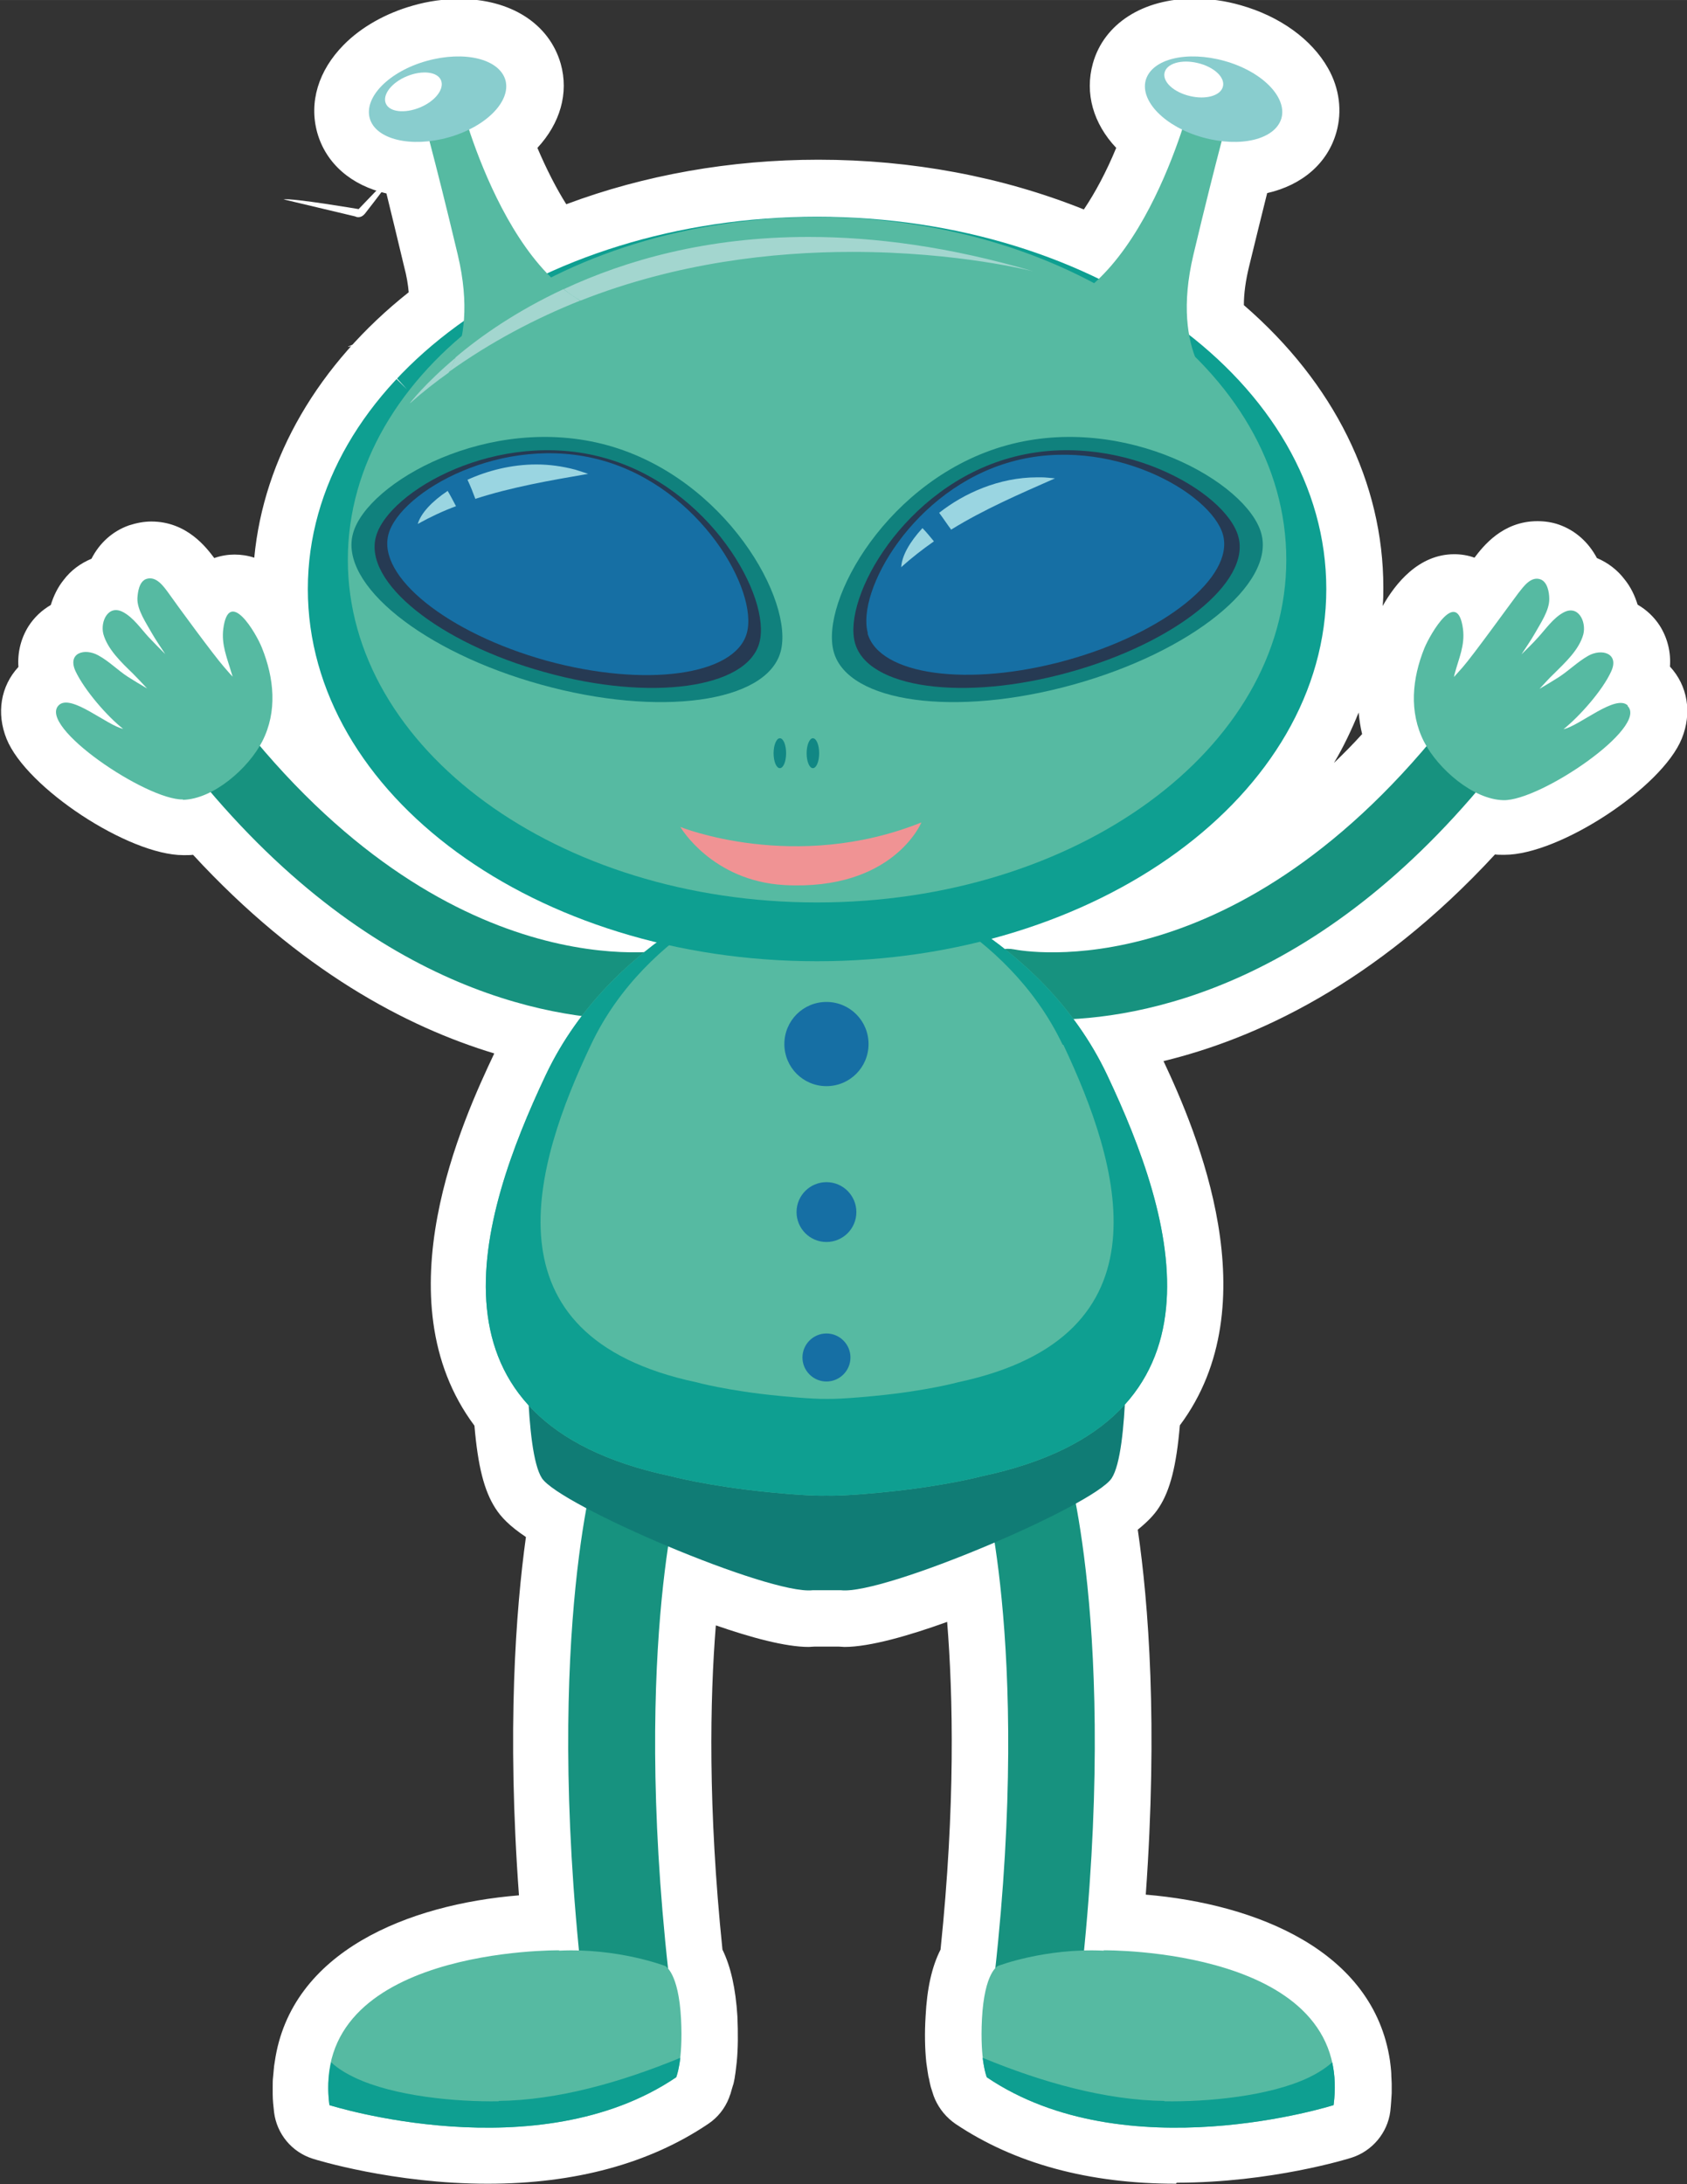 <?xml version="1.0" encoding="UTF-8"?>
<!DOCTYPE svg PUBLIC "-//W3C//DTD SVG 1.1//EN" "http://www.w3.org/Graphics/SVG/1.1/DTD/svg11.dtd">
<!-- Creator: CorelDRAW -->
<svg xmlns="http://www.w3.org/2000/svg" xml:space="preserve" width="0.849in" height="1.099in" version="1.1" style="shape-rendering:geometricPrecision; text-rendering:geometricPrecision; image-rendering:optimizeQuality; fill-rule:evenodd; clip-rule:evenodd"
viewBox="0 0 48.5 62.78"
 xmlns:xlink="http://www.w3.org/1999/xlink"
 xmlns:xodm="http://www.corel.com/coreldraw/odm/2003">
 <rect x="0" y="0" width="48.5" height="62.78" fill="#333333" stroke="none"/>
 <defs>
  <style type="text/css">
   <![CDATA[
    .fil0 {fill:white;fill-rule:nonzero}
    .fil11 {fill:#F09394;fill-rule:nonzero}
    .fil12 {fill:#A3D6CF;fill-rule:nonzero}
    .fil9 {fill:#9AD5E1;fill-rule:nonzero}
    .fil5 {fill:#89CDCE;fill-rule:nonzero}
    .fil2 {fill:#56BAA2;fill-rule:nonzero}
    .fil3 {fill:#0E9F91;fill-rule:nonzero}
    .fil1 {fill:#17927F;fill-rule:nonzero}
    .fil10 {fill:#118784;fill-rule:nonzero}
    .fil6 {fill:#10817D;fill-rule:nonzero}
    .fil4 {fill:#107C75;fill-rule:nonzero}
    .fil8 {fill:#166FA4;fill-rule:nonzero}
    .fil7 {fill:#263A53;fill-rule:nonzero}
   ]]>
  </style>
 </defs>
 <g id="Layer_x0020_1">
  <path class="fil0" d="M39.06 20.48c-0.2,0.49 -0.43,0.98 -0.71,1.45 0.27,-0.26 0.54,-0.53 0.81,-0.83 -0.05,-0.2 -0.08,-0.41 -0.1,-0.62zm-5.25 42.29c-2.51,0 -4.64,-0.58 -6.34,-1.72 -0.26,-0.18 -0.46,-0.42 -0.59,-0.71l-0.04 -0.1 -0.08 -0.25c-0.02,-0.09 -0.04,-0.16 -0.05,-0.23l-0.02 -0.08c-0.01,-0.08 -0.03,-0.17 -0.04,-0.26l-0.02 -0.14c-0.04,-0.39 -0.05,-0.84 -0.02,-1.32 0.04,-0.8 0.18,-1.43 0.43,-1.92 0.43,-4.14 0.36,-7.3 0.19,-9.42 -1.08,0.39 -2.22,0.72 -2.95,0.72l-0.17 -0.01 -0.69 0 -0.17 0.01c-0.67,0 -1.66,-0.27 -2.67,-0.62 -0.17,2.11 -0.23,5.24 0.19,9.32 0.24,0.49 0.38,1.12 0.43,1.92 0.02,0.48 0.02,0.92 -0.02,1.32l-0.02 0.17c-0.01,0.1 -0.02,0.16 -0.03,0.22l-0.01 0.07c-0.02,0.1 -0.03,0.16 -0.05,0.21l-0.03 0.1 -0.04 0.14 -0.02 0.05 -0.02 0.06c-0.12,0.31 -0.33,0.57 -0.6,0.75 -1.69,1.14 -3.83,1.72 -6.34,1.72 -2.71,0 -4.94,-0.69 -5.03,-0.72 -0.6,-0.19 -1.03,-0.71 -1.11,-1.33 -0.02,-0.18 -0.04,-0.35 -0.04,-0.53l-0 -0.19c0,-0.13 0,-0.21 0.01,-0.29 0.01,-0.1 0.02,-0.21 0.03,-0.32l0.02 -0.13c0.46,-3.17 3.84,-4.52 7.02,-4.78 -0.35,-4.76 -0.09,-8.2 0.2,-10.3 -0.48,-0.32 -0.72,-0.58 -0.88,-0.83 -0.32,-0.5 -0.5,-1.2 -0.6,-2.37 -2.71,-3.63 -0.32,-8.82 0.57,-10.7 -2.52,-0.76 -5.59,-2.38 -8.66,-5.71 -0.08,0.01 -0.15,0.01 -0.23,0.01l-0.05 0c-1.57,0 -4.51,-1.93 -5.08,-3.34 -0.3,-0.74 -0.17,-1.52 0.34,-2.07 -0.03,-0.41 0.07,-0.82 0.29,-1.17 0.16,-0.25 0.38,-0.46 0.64,-0.61 0.08,-0.26 0.2,-0.51 0.37,-0.72 0.21,-0.28 0.49,-0.48 0.8,-0.61 0.23,-0.45 0.6,-0.79 1.08,-0.96 0.22,-0.07 0.43,-0.11 0.64,-0.11 1.03,0 1.59,0.76 1.81,1.05 0.2,-0.07 0.4,-0.1 0.58,-0.1 0.2,0 0.39,0.03 0.57,0.09 0.27,-2.86 1.84,-5.57 4.44,-7.63 -0.02,-0.23 -0.06,-0.47 -0.13,-0.73 -0.2,-0.84 -0.37,-1.54 -0.51,-2.11 -1.01,-0.23 -1.74,-0.86 -1.99,-1.75 -0.24,-0.87 0.03,-1.78 0.76,-2.52 0.5,-0.51 1.21,-0.91 1.99,-1.13 0.45,-0.13 0.9,-0.19 1.34,-0.19 1.47,0 2.58,0.71 2.91,1.86 0.24,0.85 -0.02,1.72 -0.67,2.42 0.26,0.61 0.54,1.16 0.83,1.62 2.24,-0.84 4.72,-1.28 7.25,-1.28 2.68,0 5.29,0.49 7.63,1.43 0.33,-0.49 0.65,-1.09 0.93,-1.77 -0.66,-0.7 -0.91,-1.57 -0.67,-2.43 0.32,-1.14 1.44,-1.86 2.91,-1.86 0.44,0 0.89,0.06 1.34,0.19 1.13,0.32 2.04,0.98 2.51,1.81 0.33,0.58 0.41,1.24 0.24,1.84 -0.25,0.89 -0.98,1.52 -1.99,1.75 -0.16,0.65 -0.34,1.36 -0.52,2.11 -0.1,0.41 -0.15,0.78 -0.15,1.11 2.59,2.24 4.01,5.1 4.01,8.12 0,0.18 -0,0.35 -0.02,0.53 0.36,-0.64 1.03,-1.49 2.06,-1.49 0.19,0 0.39,0.03 0.58,0.1 0.25,-0.33 0.81,-1.05 1.81,-1.05 0.21,0 0.42,0.03 0.62,0.1 0.48,0.17 0.85,0.51 1.09,0.96 0.31,0.13 0.59,0.34 0.8,0.62 0.17,0.21 0.29,0.46 0.37,0.72 0.26,0.15 0.48,0.36 0.64,0.61 0.22,0.35 0.32,0.76 0.29,1.17 0.51,0.55 0.64,1.33 0.34,2.07 -0.57,1.41 -3.52,3.34 -5.09,3.34l-0.06 -0c-0.07,0 -0.15,-0 -0.22,-0.01 -3.46,3.75 -6.93,5.31 -9.53,5.94 0.96,2.04 3.07,6.99 0.47,10.47 -0.1,1.17 -0.28,1.87 -0.6,2.36 -0.14,0.22 -0.34,0.42 -0.61,0.64 0.31,2.11 0.58,5.61 0.23,10.49 3.19,0.27 6.55,1.62 7.02,4.77l0.02 0.16c0.01,0.09 0.02,0.19 0.02,0.29 0,0.06 0.01,0.13 0.01,0.21l-0 0.28c-0.01,0.16 -0.02,0.34 -0.04,0.52 -0.08,0.62 -0.52,1.14 -1.11,1.33 -0.09,0.03 -2.31,0.72 -5.03,0.72z"/>
  <path class="fil1" d="M18.21 59.97c-0.61,0 -1.14,-0.45 -1.23,-1.07 -1.49,-10.82 0.06,-16.46 0.13,-16.7 0.19,-0.66 0.87,-1.04 1.54,-0.86 0.66,0.19 1.04,0.87 0.86,1.53 -0.02,0.07 -1.47,5.46 -0.06,15.68 0.09,0.68 -0.38,1.31 -1.06,1.4l-0.17 0.01z"/>
  <path class="fil2" d="M16.08 56.06c0,0 -7.21,-0.09 -6.61,4.45 0,0 5.98,1.9 9.97,-0.8 0,0 0.2,-0.46 0.14,-1.67 -0.07,-1.36 -0.46,-1.53 -0.46,-1.53 0,0 -1.35,-0.52 -3.05,-0.44z"/>
  <path class="fil3" d="M14.34 60.4c-1.22,0.02 -3,-0.14 -4.14,-0.68 -0.21,-0.1 -0.48,-0.25 -0.68,-0.44 -0.08,0.37 -0.11,0.77 -0.05,1.23 0,0 5.98,1.9 9.97,-0.8 0,0 0.07,-0.17 0.12,-0.56 -1.72,0.71 -3.54,1.22 -5.23,1.24z"/>
  <path class="fil1" d="M29.6 59.97l-0.17 -0.01c-0.68,-0.09 -1.16,-0.72 -1.06,-1.4 1.41,-10.23 -0.04,-15.62 -0.06,-15.68 -0.18,-0.66 0.2,-1.35 0.86,-1.53 0.66,-0.19 1.35,0.19 1.53,0.85 0.07,0.23 1.62,5.88 0.13,16.7 -0.09,0.62 -0.62,1.07 -1.23,1.07z"/>
  <path class="fil2" d="M31.73 56.06c0,0 7.21,-0.09 6.61,4.45 0,0 -5.98,1.9 -9.97,-0.8 0,0 -0.2,-0.46 -0.14,-1.67 0.07,-1.36 0.46,-1.53 0.46,-1.53 0,0 1.35,-0.52 3.04,-0.44z"/>
  <path class="fil3" d="M33.48 60.4c1.22,0.02 3,-0.14 4.14,-0.68 0.21,-0.1 0.47,-0.25 0.68,-0.44 0.08,0.37 0.1,0.77 0.04,1.23 0,0 -5.98,1.9 -9.97,-0.8 0,0 -0.07,-0.17 -0.12,-0.56 1.72,0.71 3.54,1.22 5.23,1.24z"/>
  <path class="fil4" d="M32.37 38.07l-17.21 0c0,0 -0.09,3.64 0.42,4.42 0.51,0.78 6.54,3.36 7.78,3.22l0.82 0c1.24,0.14 7.27,-2.44 7.78,-3.22 0.51,-0.78 0.41,-4.42 0.41,-4.42z"/>
  <path class="fil1" d="M18.26 29.31c-2.52,0 -7.88,-0.9 -13.04,-7.57 -0.33,-0.42 -0.25,-1.03 0.17,-1.36 0.42,-0.33 1.03,-0.25 1.36,0.17 6.14,7.93 12.32,6.79 12.58,6.74 0.52,-0.11 1.03,0.23 1.14,0.75 0.11,0.52 -0.22,1.03 -0.74,1.14 -0.08,0.02 -0.61,0.12 -1.47,0.12z"/>
  <path class="fil2" d="M5.26 22.99c0.87,-0.02 1.88,-0.9 2.28,-1.68 0.44,-0.86 0.34,-1.82 -0.01,-2.69 -0.17,-0.43 -0.95,-1.75 -1.11,-0.55 -0.06,0.47 0.11,0.84 0.24,1.29l0.03 0.09c-0.09,-0.09 -0.17,-0.19 -0.25,-0.28 -0.29,-0.33 -1.34,-1.76 -1.6,-2.13 -0.14,-0.19 -0.35,-0.49 -0.63,-0.4 -0.21,0.07 -0.25,0.38 -0.26,0.56 -0.01,0.33 0.26,0.72 0.41,0.99 0.12,0.21 0.26,0.41 0.39,0.61 -0.16,-0.16 -0.32,-0.32 -0.48,-0.49 -0.22,-0.24 -0.43,-0.55 -0.72,-0.71 -0.43,-0.24 -0.67,0.25 -0.58,0.62 0.12,0.44 0.52,0.82 0.84,1.13 0.14,0.14 0.28,0.29 0.42,0.44 -0.19,-0.11 -0.37,-0.22 -0.56,-0.34 -0.29,-0.19 -0.53,-0.44 -0.84,-0.61 -0.39,-0.22 -0.9,-0.08 -0.66,0.45 0.26,0.55 0.91,1.3 1.37,1.66 -0.47,-0.1 -1.5,-1.02 -1.85,-0.68 -0.62,0.61 2.52,2.73 3.57,2.71z"/>
  <path class="fil1" d="M30.23 29.31c-0.86,0 -1.39,-0.11 -1.47,-0.12 -0.52,-0.11 -0.86,-0.63 -0.74,-1.15 0.11,-0.52 0.62,-0.85 1.14,-0.75 0.27,0.05 6.44,1.19 12.58,-6.74 0.33,-0.42 0.93,-0.5 1.36,-0.17 0.42,0.33 0.5,0.93 0.17,1.36 -5.16,6.67 -10.51,7.57 -13.04,7.57z"/>
  <path class="fil2" d="M46.8 20.28c-0.35,-0.34 -1.38,0.58 -1.85,0.68 0.46,-0.37 1.12,-1.11 1.37,-1.66 0.24,-0.52 -0.27,-0.67 -0.66,-0.45 -0.3,0.17 -0.55,0.42 -0.84,0.61 -0.19,0.12 -0.37,0.23 -0.56,0.34 0.14,-0.15 0.27,-0.3 0.42,-0.44 0.31,-0.31 0.72,-0.68 0.84,-1.13 0.09,-0.37 -0.15,-0.86 -0.58,-0.62 -0.29,0.16 -0.5,0.47 -0.72,0.71 -0.15,0.17 -0.32,0.33 -0.48,0.49 0.13,-0.2 0.27,-0.4 0.39,-0.61 0.15,-0.27 0.42,-0.66 0.41,-0.99 -0,-0.18 -0.05,-0.49 -0.26,-0.56 -0.27,-0.09 -0.48,0.21 -0.63,0.4 -0.27,0.36 -1.31,1.8 -1.6,2.13 -0.08,0.09 -0.17,0.19 -0.25,0.28l0.02 -0.09c0.12,-0.45 0.3,-0.82 0.24,-1.29 -0.16,-1.2 -0.93,0.12 -1.11,0.55 -0.35,0.87 -0.45,1.83 -0.01,2.69 0.4,0.78 1.41,1.66 2.28,1.68 1.05,0.03 4.19,-2.1 3.57,-2.71z"/>
  <path class="fil2" d="M31.83 30.9c-1.93,-4.08 -6.26,-5.49 -6.26,-5.49l-3.62 0c0,0 -4.33,1.41 -6.26,5.49 -1.93,4.08 -3.78,9.97 3.59,11.53 0,0 1.08,0.29 2.81,0.46 0,0 1.14,0.12 1.67,0.1 0.53,0.02 1.67,-0.1 1.67,-0.1 1.73,-0.17 2.81,-0.46 2.81,-0.46 7.37,-1.57 5.52,-7.45 3.59,-11.53z"/>
  <path class="fil3" d="M31.83 30.9c-1.93,-4.08 -6.26,-5.49 -6.26,-5.49l-3.62 0c0,0 -4.33,1.41 -6.26,5.49 -1.93,4.08 -3.78,9.97 3.59,11.53 0,0 1.08,0.29 2.81,0.46 0,0 1.14,0.12 1.67,0.1 0.53,0.02 1.67,-0.1 1.67,-0.1 1.73,-0.17 2.81,-0.46 2.81,-0.46 7.37,-1.57 5.52,-7.45 3.59,-11.53z"/>
  <path class="fil2" d="M30.55 30.03c-1.63,-3.43 -5.26,-4.62 -5.26,-4.62l-3.04 0c0,0 -3.64,1.19 -5.26,4.62 -1.63,3.43 -3.17,8.38 3.02,9.7 0,0 0.91,0.25 2.36,0.39 0,0 0.96,0.1 1.41,0.09 0.45,0.01 1.41,-0.09 1.41,-0.09 1.45,-0.14 2.36,-0.39 2.36,-0.39 6.19,-1.32 4.64,-6.27 3.02,-9.7z"/>
  <path class="fil3" d="M38.13 16.93c0,5.91 -6.56,10.7 -14.64,10.7 -8.09,0 -14.64,-4.79 -14.64,-10.7 0,-5.91 6.56,-10.7 14.64,-10.7 8.09,0 14.64,4.79 14.64,10.7z"/>
  <path class="fil2" d="M36.98 16.09c0,5.44 -6.04,9.85 -13.49,9.85 -7.45,0 -13.49,-4.41 -13.49,-9.85 0,-5.44 6.04,-9.85 13.49,-9.85 7.45,0 13.49,4.41 13.49,9.85z"/>
  <path class="fil2" d="M12.45 11.26c0,0 1.4,-1.03 0.71,-3.94 -0.69,-2.9 -1.07,-4.21 -1.07,-4.21l1.14 -0.23c0,0 1.55,6.21 4.92,6.13 0,0 -3.13,2.46 -5.69,2.25z"/>
  <path class="fil5" d="M14.53 2.3c0.17,0.61 -0.56,1.35 -1.64,1.65 -1.07,0.3 -2.09,0.06 -2.26,-0.55 -0.17,-0.61 0.56,-1.35 1.64,-1.65 1.08,-0.3 2.08,-0.06 2.26,0.55z"/>
  <path class="fil0" d="M12.68 2.31c0.1,0.25 -0.17,0.6 -0.61,0.78 -0.44,0.18 -0.88,0.13 -0.98,-0.12 -0.1,-0.25 0.17,-0.6 0.61,-0.78 0.44,-0.18 0.88,-0.13 0.98,0.12z"/>
  <path class="fil2" d="M35.02 11.26c0,0 -1.4,-1.03 -0.71,-3.94 0.69,-2.9 1.07,-4.21 1.07,-4.21l-1.14 -0.23c0,0 -1.55,6.21 -4.91,6.13 0,0 3.13,2.46 5.69,2.25z"/>
  <path class="fil5" d="M32.94 2.3c-0.17,0.61 0.56,1.35 1.64,1.65 1.08,0.3 2.08,0.06 2.26,-0.55 0.17,-0.61 -0.56,-1.35 -1.64,-1.65 -1.08,-0.3 -2.08,-0.06 -2.26,0.55z"/>
  <path class="fil0" d="M33.48 2.09c-0.06,0.26 0.26,0.56 0.73,0.67 0.46,0.11 0.89,-0.01 0.95,-0.28 0.06,-0.26 -0.26,-0.56 -0.73,-0.67 -0.46,-0.11 -0.89,0.01 -0.95,0.28z"/>
  <path class="fil6" d="M22.44 18.74c-0.41,1.46 -3.49,1.88 -6.88,0.94 -3.4,-0.94 -5.82,-2.89 -5.41,-4.35 0.4,-1.46 3.92,-3.47 7.32,-2.53 3.39,0.94 5.38,4.48 4.97,5.94z"/>
  <path class="fil7" d="M21.83 18.48c-0.36,1.31 -3.13,1.69 -6.17,0.84 -3.04,-0.84 -5.22,-2.59 -4.85,-3.9 0.36,-1.31 3.52,-3.11 6.56,-2.26 3.04,0.84 4.82,4.01 4.46,5.32z"/>
  <path class="fil8" d="M21.47 18.2c-0.34,1.22 -2.92,1.57 -5.76,0.79 -2.84,-0.79 -4.88,-2.42 -4.54,-3.64 0.34,-1.22 3.29,-2.91 6.13,-2.12 2.84,0.79 4.51,3.75 4.17,4.97z"/>
  <path class="fil9" d="M13.67 14.35c-0.07,-0.19 -0.14,-0.37 -0.23,-0.56 0.57,-0.26 1.26,-0.44 1.98,-0.44 0.37,0 0.74,0.05 1.12,0.15 0.13,0.04 0.25,0.08 0.37,0.12 -1.1,0.19 -2.2,0.38 -3.25,0.72z"/>
  <path class="fil9" d="M12.01 15.06c0.09,-0.31 0.41,-0.65 0.86,-0.95 0.09,0.15 0.16,0.29 0.24,0.44 -0.38,0.14 -0.74,0.31 -1.1,0.51z"/>
  <path class="fil6" d="M23.97 18.74c0.41,1.46 3.49,1.88 6.88,0.94 3.39,-0.94 5.82,-2.89 5.41,-4.35 -0.4,-1.46 -3.92,-3.47 -7.32,-2.53 -3.4,0.94 -5.38,4.48 -4.97,5.94z"/>
  <path class="fil7" d="M24.58 18.48c0.36,1.31 3.13,1.69 6.17,0.84 3.04,-0.84 5.22,-2.59 4.85,-3.9 -0.36,-1.31 -3.52,-3.11 -6.56,-2.26 -3.04,0.84 -4.82,4.01 -4.46,5.32z"/>
  <path class="fil8" d="M24.94 18.2c0.34,1.21 2.9,1.56 5.72,0.78 2.82,-0.78 4.83,-2.4 4.5,-3.61 -0.34,-1.21 -3.26,-2.88 -6.08,-2.1 -2.82,0.78 -4.47,3.72 -4.13,4.93z"/>
  <path class="fil9" d="M27.35 15.23c-0.12,-0.16 -0.23,-0.33 -0.35,-0.49 0.71,-0.56 1.72,-1.02 2.82,-1.02 0.04,0 0.08,0 0.12,0 0.13,0 0.26,0.02 0.39,0.03 -1.02,0.45 -2.04,0.89 -2.98,1.47z"/>
  <path class="fil9" d="M25.91 16.31c0.01,-0.32 0.24,-0.73 0.61,-1.13 0.12,0.12 0.22,0.25 0.33,0.38 -0.33,0.23 -0.65,0.48 -0.95,0.75z"/>
  <path class="fil10" d="M22.6 21.65c0,0.24 -0.08,0.43 -0.18,0.43 -0.1,0 -0.18,-0.19 -0.18,-0.43 0,-0.23 0.08,-0.43 0.18,-0.43 0.1,0 0.18,0.19 0.18,0.43z"/>
  <path class="fil10" d="M23.55 21.65c0,0.24 -0.08,0.43 -0.18,0.43 -0.1,0 -0.18,-0.19 -0.18,-0.43 0,-0.23 0.08,-0.43 0.18,-0.43 0.1,0 0.18,0.19 0.18,0.43z"/>
  <path class="fil11" d="M19.56 23.77c0,0 3.29,1.33 6.93,-0.13 0,0 -0.81,1.97 -3.94,1.8 -2.09,-0.12 -2.99,-1.67 -2.99,-1.67z"/>
  <path class="fil12" d="M11.79 11.58c0,0 0.43,-0.56 1.31,-1.3 -0.06,0.16 -0.13,0.31 -0.2,0.43 -0.38,0.27 -0.75,0.56 -1.11,0.88zm4.9 -2.94c-0.17,-0.09 -0.33,-0.2 -0.48,-0.33 1.78,-0.83 4.11,-1.5 7.03,-1.5 1.91,0 4.06,0.28 6.47,0.99 0,0 -2.15,-0.56 -5.21,-0.56 -2.27,0 -5.05,0.31 -7.81,1.4z"/>
  <path class="fil12" d="M12.9 10.7c0.07,-0.12 0.14,-0.26 0.2,-0.43 0.72,-0.61 1.75,-1.33 3.1,-1.96 0.15,0.12 0.32,0.23 0.48,0.33 -1.28,0.51 -2.56,1.18 -3.79,2.06z"/>
  <path class="fil8" d="M24.97 30.01c0,0.67 -0.54,1.21 -1.21,1.21 -0.67,0 -1.21,-0.54 -1.21,-1.21 0,-0.67 0.54,-1.21 1.21,-1.21 0.67,0 1.21,0.54 1.21,1.21z"/>
  <path class="fil8" d="M24.62 34.84c0,0.48 -0.39,0.86 -0.86,0.86 -0.48,0 -0.86,-0.39 -0.86,-0.86 0,-0.48 0.39,-0.86 0.86,-0.86 0.48,0 0.86,0.39 0.86,0.86z"/>
  <path class="fil8" d="M24.45 39.02c0,0.38 -0.31,0.69 -0.69,0.69 -0.38,0 -0.69,-0.31 -0.69,-0.69 0,-0.38 0.31,-0.69 0.69,-0.69 0.38,0 0.69,0.31 0.69,0.69z"/>
  <path class="fil0" d="M11.72 4.54l-1.41 1.47c0,0 -1.88,-0.32 -2.16,-0.28l2.06 0.49c0,0 0.15,0.09 0.29,-0.09 0.14,-0.17 1.21,-1.59 1.21,-1.59z"/>
  <path class="fil0" d="M10.01 9.97l0.37 -0.08 1.32 1.3 -1.22 -1.33c0,0 -0.02,-0.07 -0.14,-0.03 -0.12,0.04 -0.33,0.13 -0.33,0.13z"/>
 </g>
</svg>
